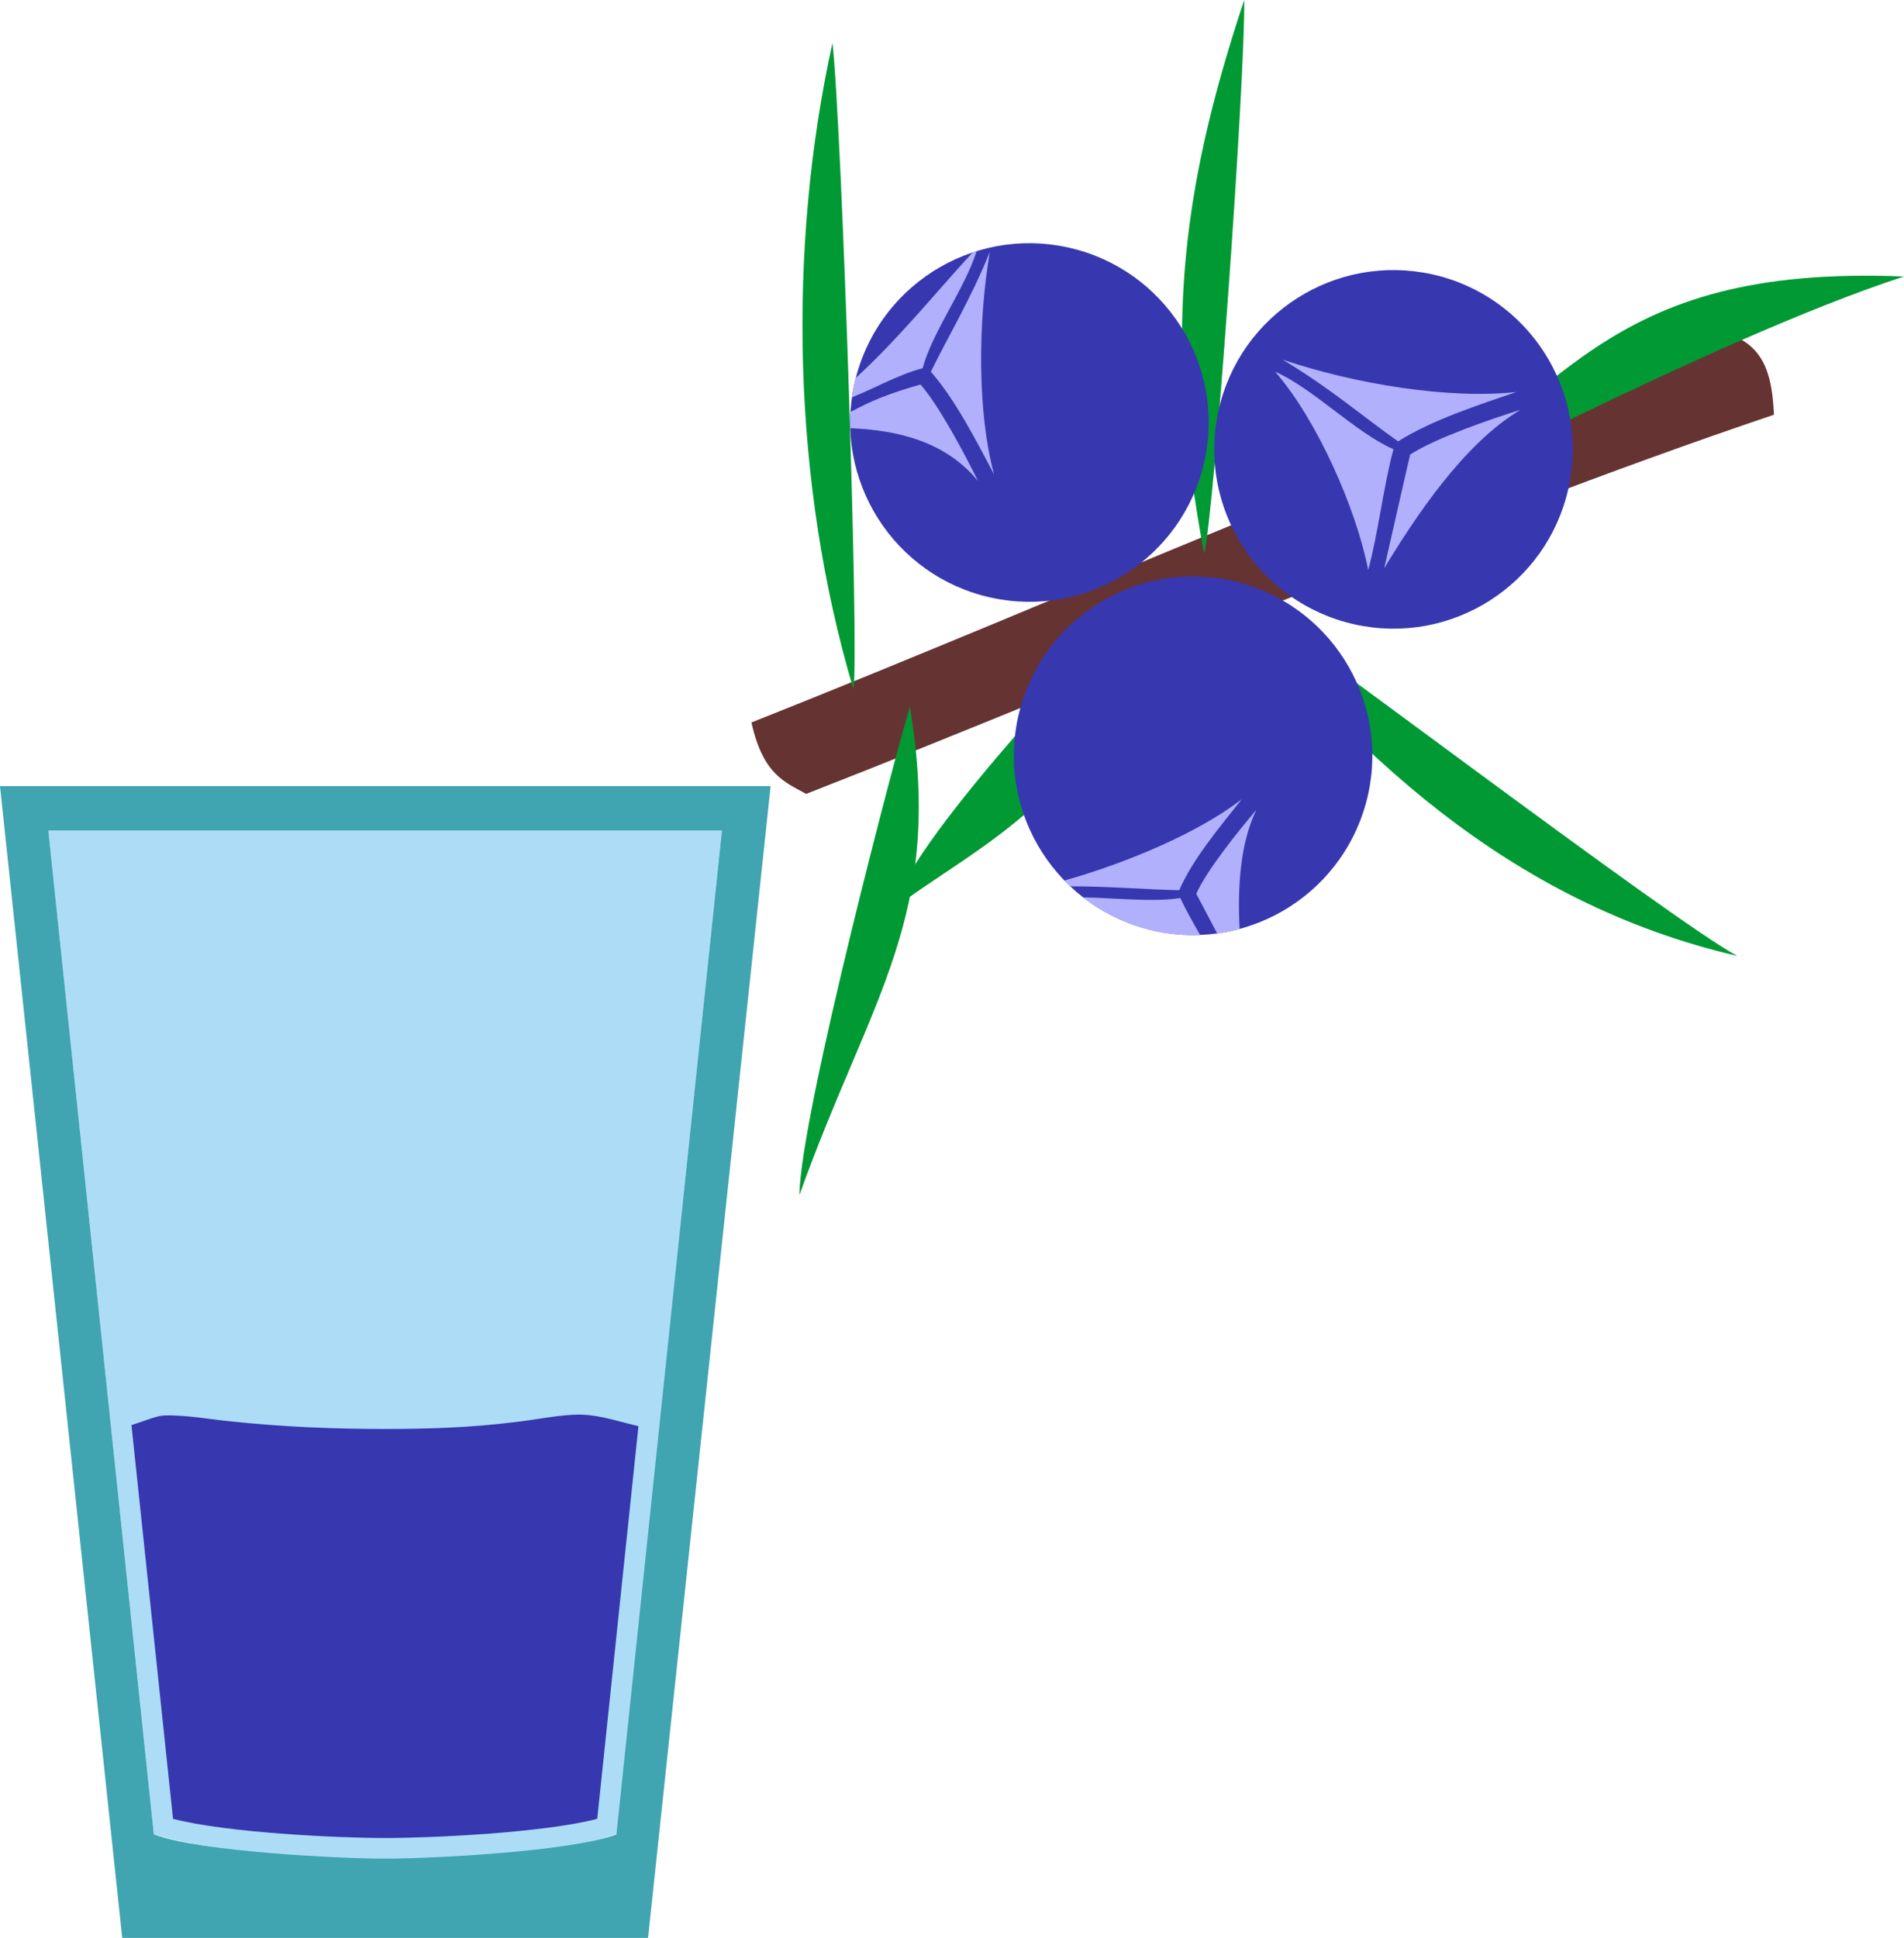 <?xml version="1.0" encoding="UTF-8" standalone="no"?>
<!-- Creator: CorelDRAW Home & Student X7 -->

<svg
   xmlns:dc="http://purl.org/dc/elements/1.1/"
   xmlns:cc="http://creativecommons.org/ns#"
   xmlns:rdf="http://www.w3.org/1999/02/22-rdf-syntax-ns#"
   xmlns:svg="http://www.w3.org/2000/svg"
   xmlns="http://www.w3.org/2000/svg"
   xmlns:sodipodi="http://sodipodi.sourceforge.net/DTD/sodipodi-0.dtd"
   xmlns:inkscape="http://www.inkscape.org/namespaces/inkscape"
   xml:space="preserve"
   width="53.59mm"
   height="54.53mm"
   version="1.1"
   style="clip-rule:evenodd;fill-rule:evenodd;image-rendering:optimizeQuality;shape-rendering:geometricPrecision;text-rendering:geometricPrecision"
   viewBox="0 0 5359 5453"
   id="svg59"
   sodipodi:docname="3588.svg"
   inkscape:version="0.92.4 (5da689c313, 2019-01-14)"><sodipodi:namedview
   pagecolor="#ffffff"
   bordercolor="#666666"
   borderopacity="1"
   objecttolerance="10"
   gridtolerance="10"
   guidetolerance="10"
   inkscape:pageopacity="0"
   inkscape:pageshadow="2"
   inkscape:window-width="2400"
   inkscape:window-height="1321"
   id="namedview61"
   showgrid="false"
   inkscape:zoom="0.2102413"
   inkscape:cx="94.677166"
   inkscape:cy="88.705508"
   inkscape:window-x="-9"
   inkscape:window-y="-9"
   inkscape:window-maximized="1"
   inkscape:current-layer="svg59" />
 <defs
   id="defs4">
  <style
   type="text/css"
   id="style2">
   <![CDATA[
    .fil1 {fill:#009933}
    .fil2 {fill:#3737B0}
    .fil0 {fill:#663333}
    .fil3 {fill:#B0B0FC}
    .fil4 {fill:#ADDDF6;}
    .fil5 {fill:#40A4B1;}
   ]]>
  </style>
 </defs>
 <g
   id="Vrstva_x0020_1"
   transform="translate(-7995,-11744)">
  <g
   id="_755198784">
   <path
   class="fil0"
   d="m 12863,12685 c -946,323 -1836,728 -2753,1092 33,148 95,168 154,201 908,-355 1791,-752 2724,-1067 -5,-98 -20,-190 -125,-226 z"
   id="path7"
   inkscape:connector-curvature="0"
   style="fill:#663333" />
   <path
   class="fil1"
   d="m 10397,13683 c -171,-574 -187,-1238 -59,-1818 26,225 76,1727 59,1818 z"
   id="path9"
   inkscape:connector-curvature="0"
   style="fill:#009933" />
   <path
   class="fil1"
   d="m 11384,13301 c -110,-589 -75,-993 113,-1557 3,227 -86,1468 -113,1557 z"
   id="path11"
   inkscape:connector-curvature="0"
   style="fill:#009933" />
   <path
   class="fil1"
   d="m 12885,14434 c -650,-151 -1094,-583 -1463,-1049 191,122 1279,951 1463,1049 z"
   id="path13"
   inkscape:connector-curvature="0"
   style="fill:#009933" />
   <path
   class="fil1"
   d="m 10556,13733 c 98,591 -111,814 -311,1374 2,-226 282,-1285 311,-1374 z"
   id="path15"
   inkscape:connector-curvature="0"
   style="fill:#009933" />
   <path
   class="fil1"
   d="m 11881,13179 c 514,-310 613,-692 1473,-657 -550,179 -1467,676 -1473,657 z"
   id="path17"
   inkscape:connector-curvature="0"
   style="fill:#009933" />
   <path
   class="fil1"
   d="m 11207,13412 c -40,536 -474,716 -698,890 59,-219 648,-812 698,-890 z"
   id="path19"
   inkscape:connector-curvature="0"
   style="fill:#009933" />
   <circle
   class="fil2"
   transform="matrix(0.716,0.158,-0.158,0.716,11917.1,13008.5)"
   r="688"
   id="circle21"
   cx="0"
   cy="0"
   style="fill:#3737b0" />
   <circle
   class="fil2"
   transform="matrix(0.716,0.158,-0.158,0.716,10892.4,12932.9)"
   r="688"
   id="circle23"
   cx="0"
   cy="0"
   style="fill:#3737b0" />
   <path
   class="fil3"
   d="m 12263,12847 c -188,21 -454,-22 -658,-91 131,78 227,161 325,230 97,-61 228,-103 333,-139 z"
   id="path25"
   inkscape:connector-curvature="0"
   style="fill:#b0b0fc" />
   <path
   class="fil3"
   d="m 11917,13008 c -106,-46 -227,-172 -333,-218 117,134 228,384 262,558 29,-108 42,-231 71,-340 z"
   id="path27"
   inkscape:connector-curvature="0"
   style="fill:#b0b0fc" />
   <path
   class="fil3"
   d="m 12275,12897 c -86,27 -238,79 -311,126 -22,94 -51,225 -73,320 85,-140 223,-351 384,-446 z"
   id="path29"
   inkscape:connector-curvature="0"
   style="fill:#b0b0fc" />
   <g
   id="g37">
    <path
   class="fil3"
   d="m 10793,13079 c -47,-172 -46,-426 -12,-626 -54,133 -116,235 -166,337 70,80 129,197 178,289 z"
   id="path31"
   inkscape:connector-curvature="0"
   style="fill:#b0b0fc" />
    <path
   class="fil3"
   d="m 10592,12780 c 26,-100 120,-226 152,-330 -4,2 -8,3 -12,5 -85,91 -206,241 -329,353 -1,6 -2,10 -3,16 -3,12 -5,25 -7,38 70,-28 126,-62 199,-82 z"
   id="path33"
   inkscape:connector-curvature="0"
   style="fill:#b0b0fc" />
    <path
   class="fil3"
   d="m 10748,13098 c -38,-77 -109,-211 -162,-272 -93,26 -142,48 -197,77 -1,16 -2,30 -1,46 130,5 268,36 360,149 z"
   id="path35"
   inkscape:connector-curvature="0"
   style="fill:#b0b0fc" />
   </g>
   <circle
   class="fil2"
   transform="matrix(0.716,0.158,-0.158,0.716,11353.1,13870.6)"
   r="688"
   id="circle39"
   cx="0"
   cy="0"
   style="fill:#3737b0" />
   <g
   id="g47">
    <path
   class="fil3"
   d="m 11490,13993 c -119,92 -316,177 -500,229 6,5 11,11 17,16 112,0 211,9 307,11 38,-88 116,-180 176,-256 z"
   id="path41"
   inkscape:connector-curvature="0"
   style="fill:#b0b0fc" />
    <path
   class="fil3"
   d="m 11317,14271 c -75,12 -180,0 -274,-2 57,45 126,77 201,95 43,9 87,13 129,11 -20,-35 -40,-70 -56,-104 z"
   id="path43"
   inkscape:connector-curvature="0"
   style="fill:#b0b0fc" />
    <path
   class="fil3"
   d="m 11531,14023 c -51,60 -139,169 -169,236 18,34 38,72 59,112 22,-3 43,-7 63,-13 -6,-114 1,-240 47,-335 z"
   id="path45"
   inkscape:connector-curvature="0"
   style="fill:#b0b0fc" />
   </g>
  </g>
 </g>
 <g
   id="Vrstva_x0020_1_0"
   transform="translate(-7995,-11744)">
  <path
   class="fil4"
   d="m 8131,14081 297,2825 c 290,86 1024,100 1304,-2 l 295,-2823 z"
   id="path52"
   inkscape:connector-curvature="0"
   style="fill:#adddf6;" />
  <path
   class="fil5"
   d="m 7995,13956 h 2169 l -345,3241 H 8339 Z m 136,125 297,2825 c 133,49 526,68 651,68 125,0 518,-19 651,-68 l 297,-2825 z"
   id="path54"
   inkscape:connector-curvature="0"
   style="fill:#40a4b1;" />
  <path
   class="fil2"
   d="m 9792,15757 c -52,-12 -105,-30 -154,-32 -10,-1 -20,0 -30,0 -56,3 -111,15 -167,21 -120,15 -241,19 -362,19 -144,0 -288,-6 -431,-21 -61,-6 -130,-19 -191,-17 -23,1 -56,16 -92,27 l 117,1108 c 149,39 463,54 597,54 134,0 448,-15 597,-54 z"
   id="path56"
   inkscape:connector-curvature="0"
   style="fill:#3737b0" />
 </g>
</svg>